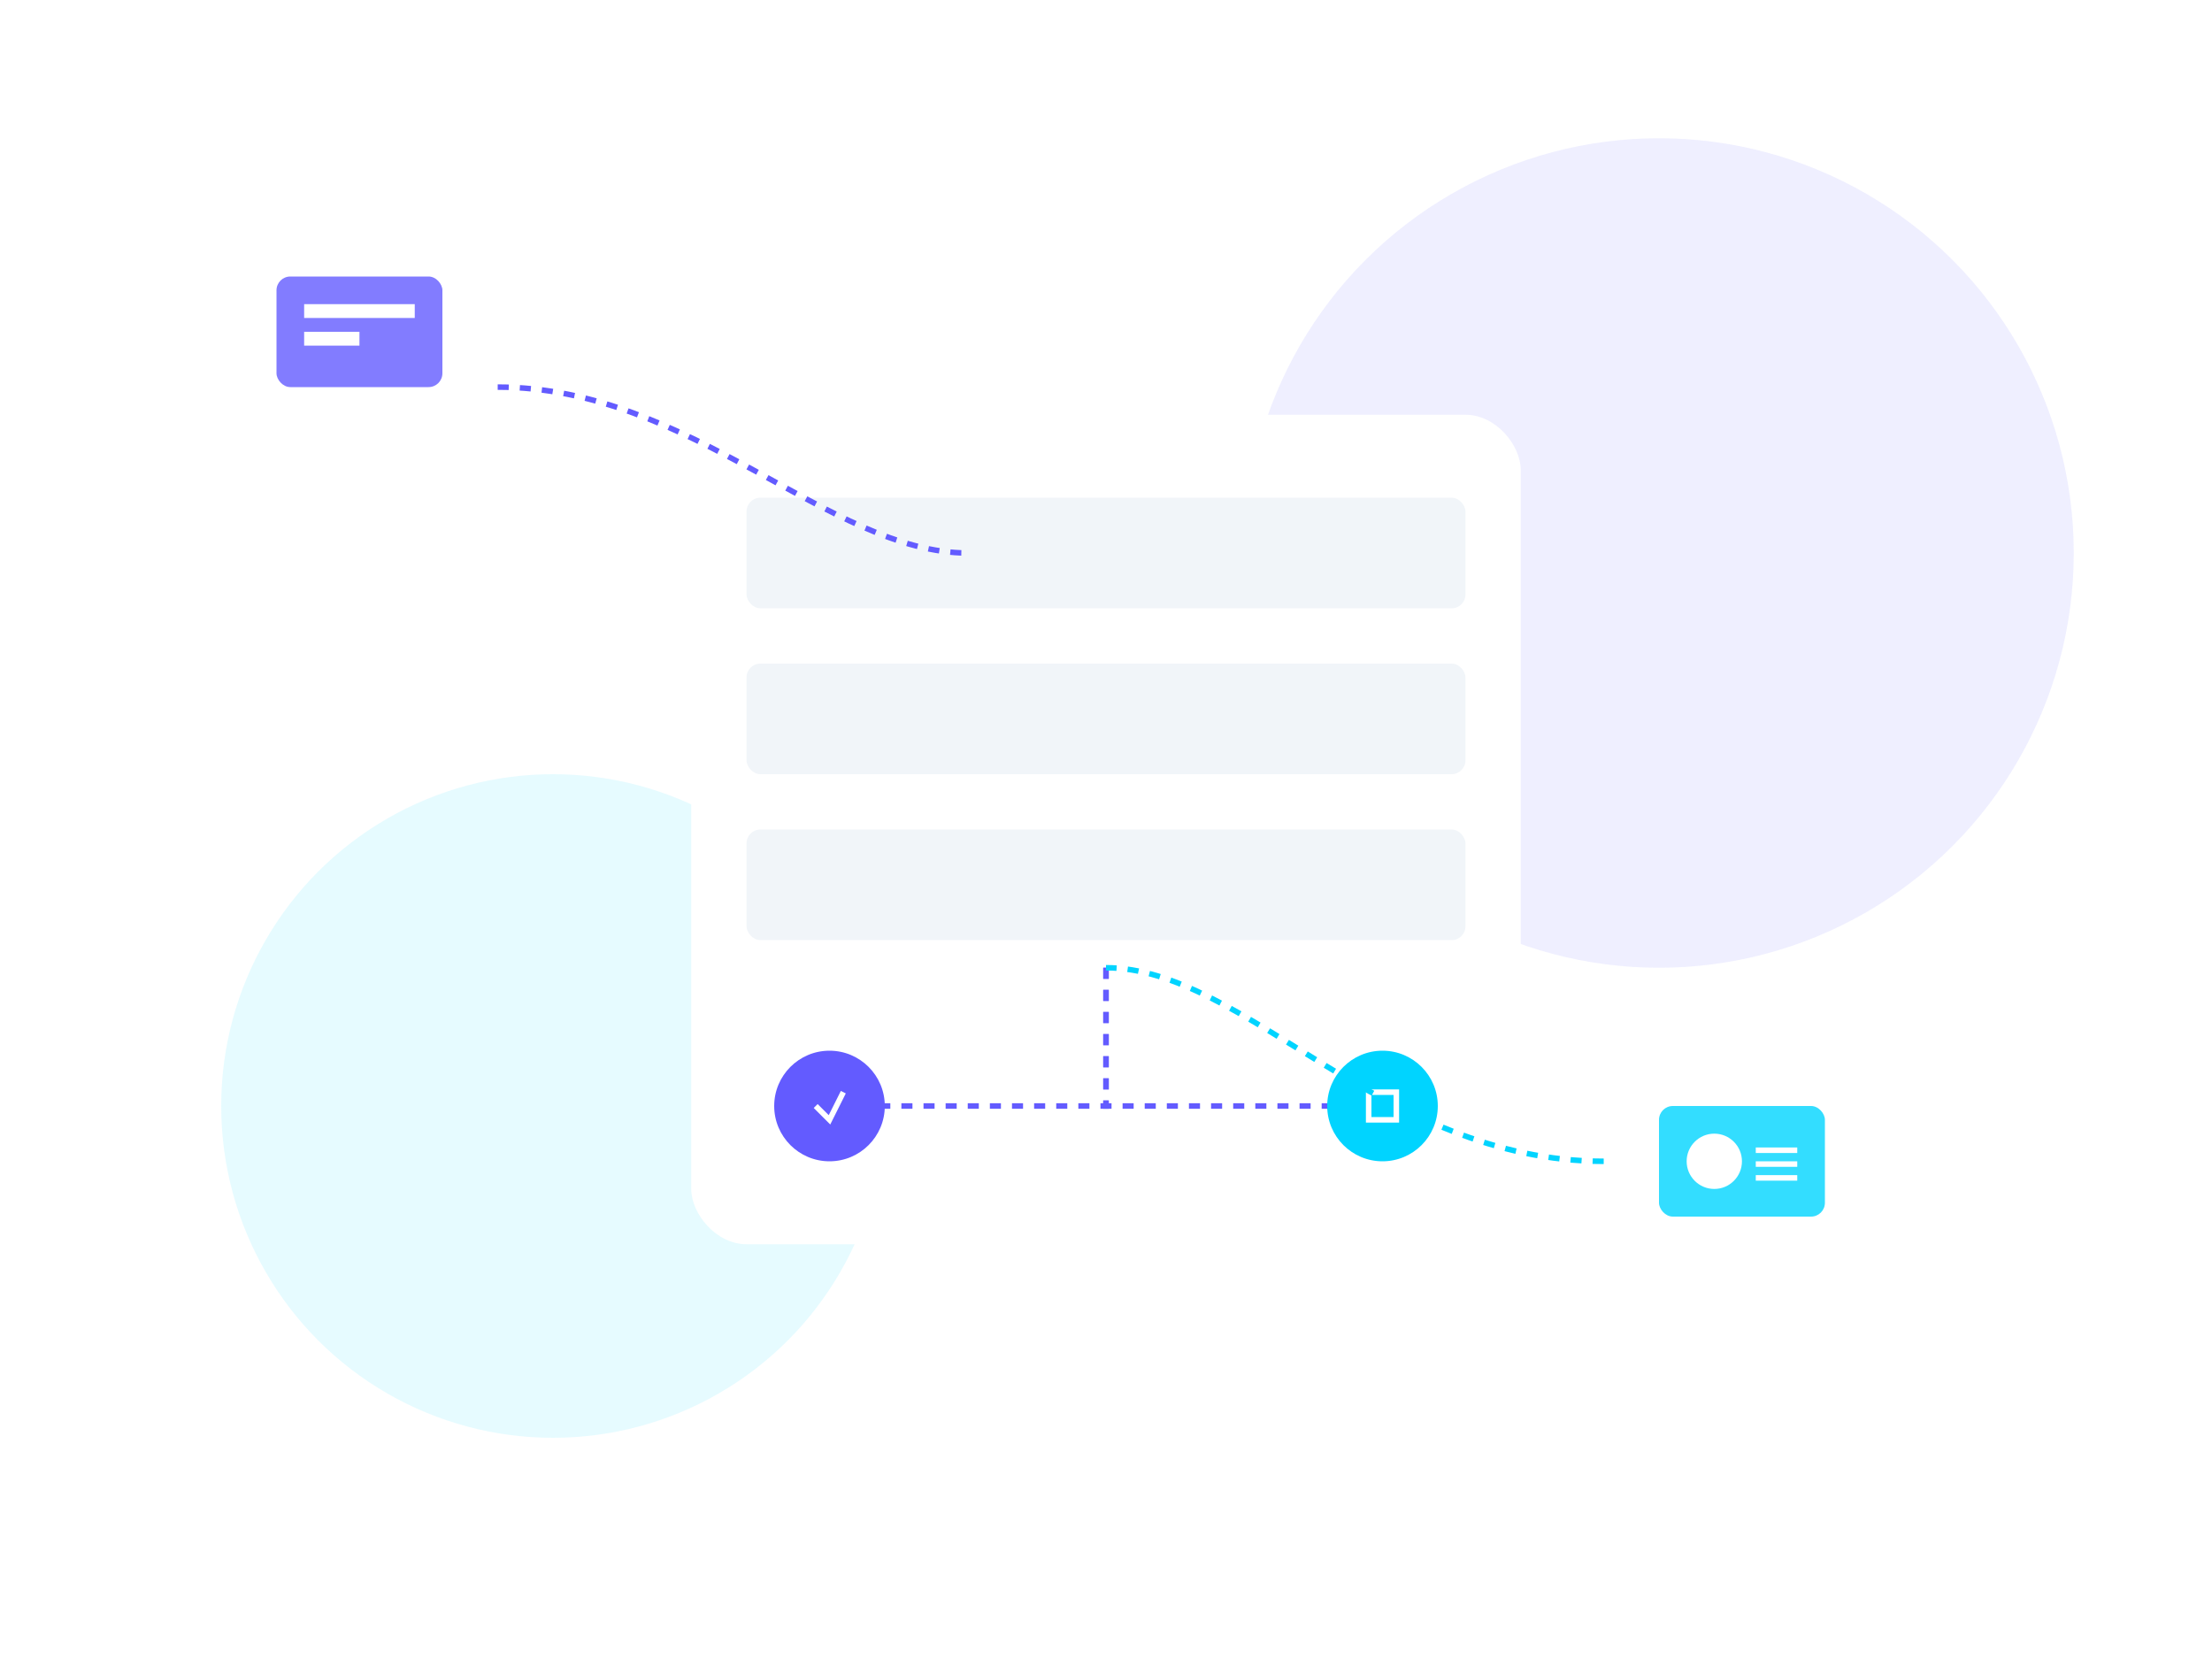 <?xml version="1.0" encoding="UTF-8"?>
<svg width="800" height="600" viewBox="0 0 800 600" fill="none" xmlns="http://www.w3.org/2000/svg">
    <!-- Background Grid -->
    <pattern id="grid" x="0" y="0" width="40" height="40" patternUnits="userSpaceOnUse">
        <rect width="40" height="40" fill="none" stroke="rgba(255,255,255,0.05)" stroke-width="1"/>
    </pattern>
    <rect width="800" height="600" fill="url(#grid)"/>
    
    <!-- Abstract Shapes -->
    <circle cx="600" cy="200" r="150" fill="rgba(99,91,255,0.1)"/>
    <circle cx="200" cy="400" r="120" fill="rgba(0,212,255,0.1)"/>
    
    <!-- Main Payment Gateway Illustration -->
    <g transform="translate(250,150)">
        <!-- Server Stack -->
        <rect x="0" y="0" width="300" height="300" rx="20" fill="#ffffff" filter="url(#shadow)"/>
        <rect x="20" y="30" width="260" height="40" rx="5" fill="#f1f5f9"/>
        <rect x="20" y="90" width="260" height="40" rx="5" fill="#f1f5f9"/>
        <rect x="20" y="150" width="260" height="40" rx="5" fill="#f1f5f9"/>
        
        <!-- Connection Lines -->
        <path d="M150 200 L150 250 L50 250" stroke="#635bff" stroke-width="2" stroke-dasharray="4 4"/>
        <path d="M150 200 L150 250 L250 250" stroke="#635bff" stroke-width="2" stroke-dasharray="4 4"/>
        
        <!-- Security Icons -->
        <circle cx="50" cy="250" r="20" fill="#635bff"/>
        <path d="M45 250 L50 255 L55 245" stroke="white" stroke-width="2"/>
        
        <circle cx="250" cy="250" r="20" fill="#00d4ff"/>
        <rect x="245" y="245" width="10" height="10" stroke="white" stroke-width="2" fill="none"/>
    </g>
    
    <!-- Floating Elements -->
    <g transform="translate(100,100)">
        <rect x="0" y="0" width="60" height="40" rx="5" fill="#635bff" opacity="0.8"/>
        <rect x="10" y="10" width="40" height="5" fill="white"/>
        <rect x="10" y="20" width="20" height="5" fill="white"/>
    </g>
    
    <g transform="translate(600,400)">
        <rect x="0" y="0" width="60" height="40" rx="5" fill="#00d4ff" opacity="0.8"/>
        <circle cx="20" cy="20" r="10" fill="white"/>
        <rect x="35" y="15" width="15" height="2" fill="white"/>
        <rect x="35" y="20" width="15" height="2" fill="white"/>
        <rect x="35" y="25" width="15" height="2" fill="white"/>
    </g>
    
    <!-- Connection Lines -->
    <path d="M180 140 C250 140, 300 200, 350 200" stroke="#635bff" stroke-width="2" stroke-dasharray="4 4"/>
    <path d="M580 420 C500 420, 450 350, 400 350" stroke="#00d4ff" stroke-width="2" stroke-dasharray="4 4"/>
    
    <!-- Filters -->
    <defs>
        <filter id="shadow" x="-20" y="-20" width="340" height="340">
            <feDropShadow dx="0" dy="10" stdDeviation="15" flood-color="rgba(0,0,0,0.1)"/>
        </filter>
    </defs>
</svg> 